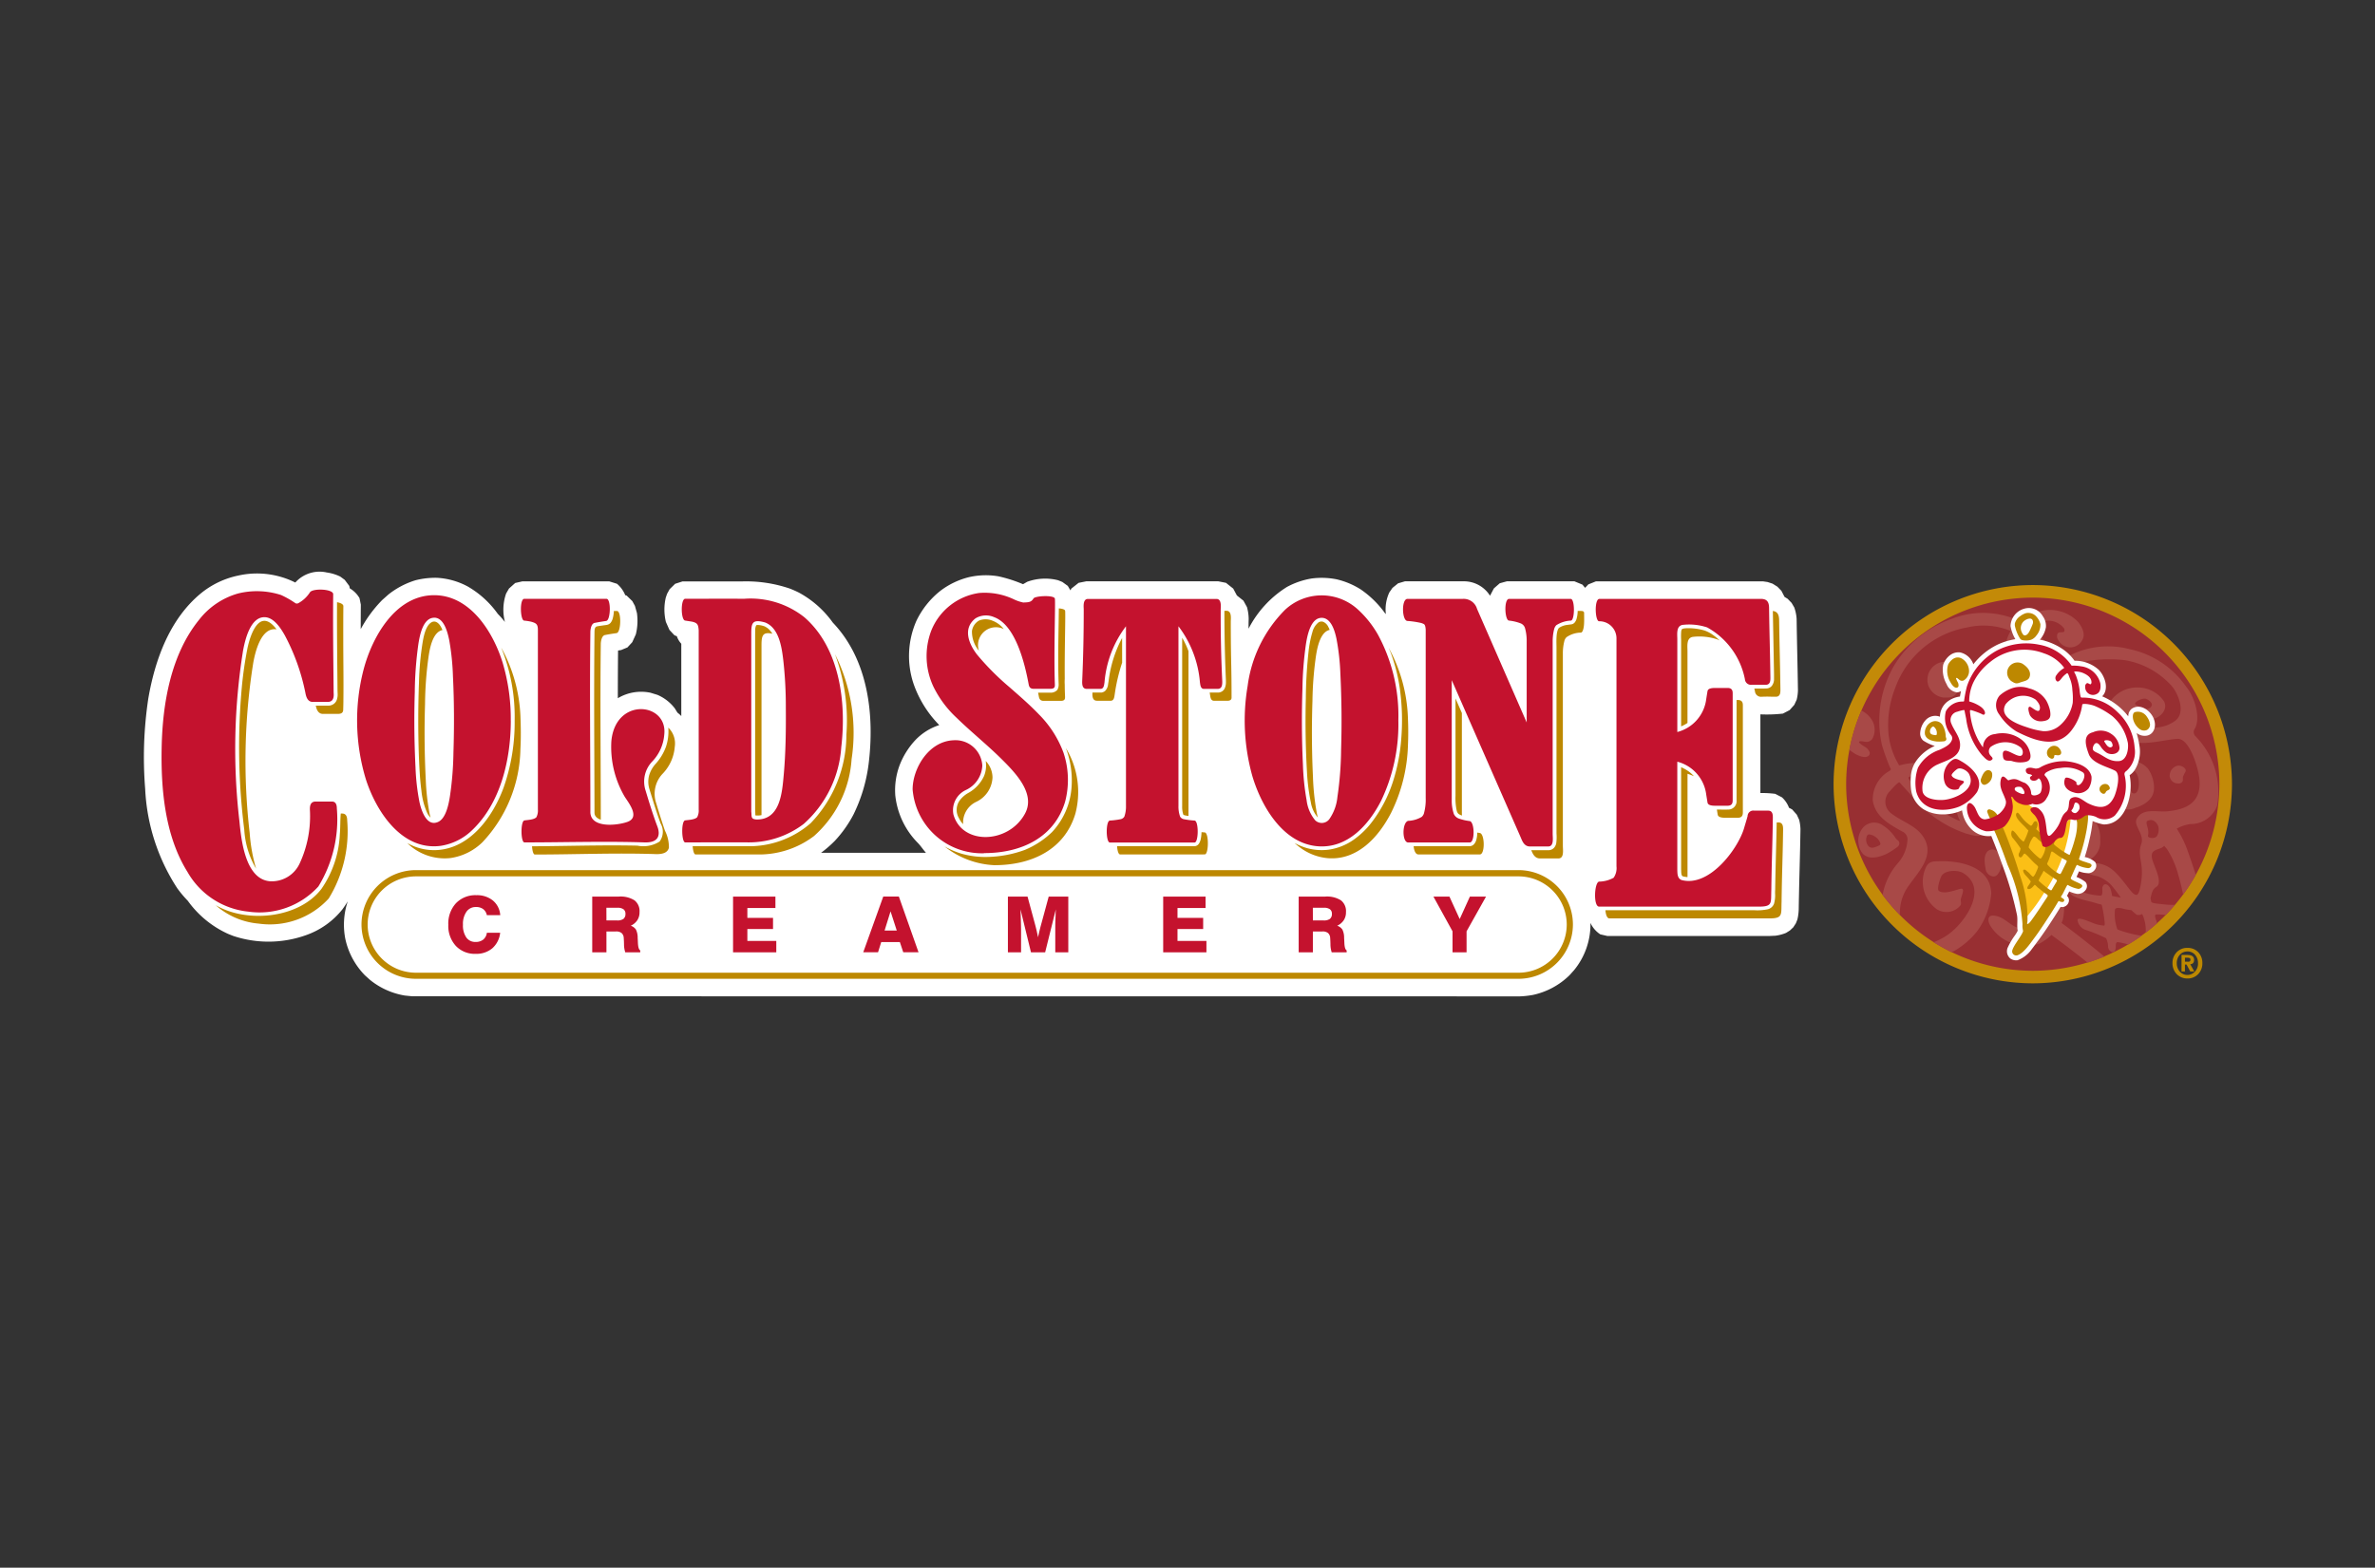 <svg xmlns="http://www.w3.org/2000/svg" width="156" height="103"><rect width="100%" height="100%" fill="#333333" stroke="none"/><defs><clipPath id="a"><path fill="none" d="M.032-.327h156v103h-156z" data-name="Rectangle 5087"/></clipPath><clipPath id="b"><path d="M38.875-156.833h137.213v-27.929H38.875Z" data-name="Path 19148"/></clipPath></defs><g clip-path="url(#a)" data-name="Cold Stone" transform="translate(-.032 .327)"><g clip-path="url(#b)" transform="translate(-29.45 221.97)"><path fill="#c38a08" fill-rule="evenodd" d="M163.003-183.857a13.108 13.108 0 0 1 13.084 13.084 13.108 13.108 0 0 1-13.084 13.084 13.108 13.108 0 0 1-13.084-13.084 13.108 13.108 0 0 1 13.084-13.084" data-name="Path 19134"/><path fill="#982f32" fill-rule="evenodd" d="M163.003-183.031a12.282 12.282 0 0 1 12.258 12.26 12.282 12.282 0 0 1-12.258 12.258 12.282 12.282 0 0 1-12.258-12.258 12.282 12.282 0 0 1 12.258-12.26" data-name="Path 19135"/><path fill="#a84947" fill-rule="evenodd" d="M164.902-166.126a1.623 1.623 0 0 1-1.059.076c-.286-.262.151-.538.416-.63.177-.063.957.328.642.554m5.67-1.27c.114-.452-.248-.88-.015-.979.337-.144.575.1.692.367a.879.879 0 0 1-.091.65c-.177.208-.626.117-.587-.037m-.268-8.355a3.613 3.613 0 0 1-.523-.239c-.167-.068.062-.227.123-.265a.958.958 0 0 1 .478-.141c.125 0 .516.257.437.455-.1.235-.3.239-.515.191m-4.509 4.289c.019-.139-.114-.213-.072-.293.059-.11.243-.123.392-.241.238-.185.217-.512-.327-.713a.742.742 0 0 0-1.013.549.714.714 0 0 0 .46.924c.169.022.516.07.56-.226m-7.714-5.376c.328-.422.785-.676.566-1.257-.213-.565-.93-.721-1.453-.727a1.188 1.188 0 0 0-1.031 1.607 1.224 1.224 0 0 0 .962.745c.509.015.673 0 .956-.368m14.44 6.013a.541.541 0 0 1-.526-.494.819.819 0 0 1 .056-.279.669.669 0 0 1 .323-.343.486.486 0 0 1 .425-.009c.129.059.3.179.241.345a3.475 3.475 0 0 0-.17.339c-.023.117.029.239-.048.339a.3.3 0 0 1-.3.1m-12.605 5.672c-.067-.394-.172-.922.133-1.221a.455.455 0 0 1 .658.068 1.176 1.176 0 0 1-.021 1.471c-.252.3-.717 0-.771-.317m-6.966-1.616c-.359.182-.676.308-.849-.125a.652.652 0 0 1 .021-.5.162.162 0 0 1 .116-.081.9.9 0 0 1 .755.579.107.107 0 0 1-.043.122m.408.6c-.479.205-1.1.381-1.518-.031a1.3 1.3 0 0 1-.287-.717 1.29 1.29 0 0 1 .375-1.076 1 1 0 0 1 .312-.188.966.966 0 0 1 .786.037 2.742 2.742 0 0 1 .977.93c.069.1.21.152.233.274.031.17-.07.267-.21.358a4.566 4.566 0 0 1-.669.413m-2.4-6.861a12.165 12.165 0 0 1 .79-2.578 1.592 1.592 0 0 1 .628.529 1.23 1.23 0 0 1 .084 1.34.461.461 0 0 1-.342.188c-.119.022-.434-.1-.516-.007-.028.031.025.084.062.117a2.578 2.578 0 0 0 .287.2.752.752 0 0 1 .336.356.231.231 0 0 1-.111.28c-.22.147-.68-.056-.872-.179a4.82 4.82 0 0 1-.345-.242m6.717 13.3a12.25 12.25 0 0 1-1.183-.658 4.424 4.424 0 0 0 1-.541c1.062-.777 2.613-2.965.952-4-.359-.224-1.205-.213-1.438.192-.069.119-.336.864-.164.978.367.246 1.087-.07 1.421-.142.367-.078-.006.572.009.749.009.12.051.236-.012.336a1.19 1.19 0 0 1-1.584.241 2.241 2.241 0 0 1-.657-2.8c.21-.368.531-.327.927-.337 1.117-.026 2.723.255 3.2 1.437a2.186 2.186 0 0 1 .132.657 4.894 4.894 0 0 1-.881 2.443 5.161 5.161 0 0 1-1.717 1.446m10.031.283q-.539.225-1.1.4a65.738 65.738 0 0 0-2.109-1.623c-.032-.025-.142-.1-.27-.2a3.611 3.611 0 0 1-.765.559 2.782 2.782 0 0 1-3.188-1.067c-.255-.353-.317-.851.249-.751a1.487 1.487 0 0 1 .629.265c.477.317.921.76 1.491.471a1.71 1.71 0 0 0 .447-.4 7.689 7.689 0 0 1-.653-.493.236.236 0 0 1 .147-.4 1.33 1.33 0 0 1 .774.012 1.521 1.521 0 0 1 .258.11 1.507 1.507 0 0 0 .1-.218c.163-.472.282-1.3-.166-1.7-.67-.592-1.3-.764-1.635-1.62-.386-.982.663-.368.76-.487.614-.765.943-.516 1.765-.708a1.467 1.467 0 0 1 1.189.65c.238.392.953-.309.871-.686a1.7 1.7 0 0 0-.742-1.145c-.136-.053-.251-.091-.276-.032a.4.4 0 0 0-.043.13c-.075.349-.565.6-.806.33-.05-.053-.05-.1-.015-.233.01-.043.1-.147.048-.174a.622.622 0 0 0-.33.06.423.423 0 0 1-.578-.2c-.119-.211.185-.471.444-.569.16-.059.308-.11.422-.151.2-.07.337-.331.446-.51a5.531 5.531 0 0 1 2.042-1.958c.98-.491 2.59-.972 3.452-.015a2.225 2.225 0 0 1 .4 1.311c-.015.818-.864 1.16-1.226 1.267a1.176 1.176 0 0 1-1.655-.858c-.059-.345 1.2-.4 1.352-.274.044.037.04.12.089.148.578.327.622-1.438-.034-1.515a3.62 3.62 0 0 0-2.462.884c-.232.164-1.031.827-1.148 1.3-.094.372.016.33.241.418a2.011 2.011 0 0 1 1.306 2.022 1.3 1.3 0 0 1-1.059 1.406 1.662 1.662 0 0 1-1.129.677 1.59 1.59 0 0 1-.812-.006.662.662 0 0 1-.136-.054 1.491 1.491 0 0 1-.211-.1.409.409 0 0 0-.087-.019c-.092-.012-.084.081-.038.129a4.882 4.882 0 0 1 .655.76 3.388 3.388 0 0 1 .356 2.46 1.143 1.143 0 0 1-.078.183c.8.592 1.842 1.4 2.814 2.211m6-5.354a12.241 12.241 0 0 1-.828 1.286 14.259 14.259 0 0 0-.32-1.311 5.907 5.907 0 0 0-.74-1.686c-.063-.075-.125-.144-.182-.21-.01.007-.019.016-.029.025-.235.261-.853.144-.782.723.019.4.8 1.645.289 1.954-.257.154-.3.43-.375.746l.045.22c.035.125.534.141.786.173a6.3 6.3 0 0 0 .77.043q-.29.343-.6.661a4.1 4.1 0 0 0-.611-.035c-.053.006-.073.012-.087.066-.026.119.072.3.1.421.009.035.018.067.025.1-.238.213-.485.416-.741.611v-.117a2.5 2.5 0 0 0-.226-1.091.121.121 0 0 0-.018-.022.421.421 0 0 1-.346.053 3.769 3.769 0 0 1-.35-.3c-.135-.022-.271-.04-.4-.062-.16-.04-.628-.192-.682.025a2.9 2.9 0 0 0 .16 1.3 7.389 7.389 0 0 0 1.6.414q-.427.308-.88.579a4.519 4.519 0 0 0-.682-.158c-.172-.021-.138.22-.152.383-.04.44-.452.279-.5-.067a1.345 1.345 0 0 0-.129-.572 10 10 0 0 0-1.4-.569.794.794 0 0 1-.477-.625c.015-.239.7.079.875.136a2.476 2.476 0 0 0 .862.227c.047 0 .051-.078.05-.126a7.232 7.232 0 0 0-.2-1.245c-.106-.04-.176-.043-.29-.079-.567-.185-.868-.189-1.422-.419-.252-.106-.485-.3-.458-.506s.3-.075.632.059a4.161 4.161 0 0 0 1.462.348c.176.009.1-.409.122-.546.007-.035.065-.183.166-.2s.251.056.353.268a2.077 2.077 0 0 1 .116.494c.082.023.308.066.575.116a9.926 9.926 0 0 0-.628-.827 2.37 2.37 0 0 0-.867-.569c-.289-.085-1.123-.182-.66-.66a.847.847 0 0 1 .6-.207c.9.136 1.274.611 2.116 1.7.512.663.62.38.739-.243.29-1.519-.267-1.848.048-2.733.223-.638-.569-1.214-.286-1.676.422-.691 1.295-.4 1.956-.456 1.339-.119 2.3-.6 2.142-2.153-.063-.65-.633-2.654-1.44-2.61-.981.053-2.655.628-3.54-.087-.705-.569-1.776-1.487-.865-2.378a2.136 2.136 0 0 1 1.858-.909 2.074 2.074 0 0 1 1.658.9c.318.575-.311 1.2-.977 1.21a2.444 2.444 0 0 1-1.015-.284c-.176-.065-.443-.183-.6-.025a.7.7 0 0 0 .066.782c.158.155.481.1.7.082.94-.081 1.677.147 2.541-.46.839-.591.1-2.056-.308-2.415a5.282 5.282 0 0 0-2.994-1.589 9.2 9.2 0 0 0-2.261.032c-.594.089-1.4.462-1.324.6a6.086 6.086 0 0 1 .472 2.966c-.217 2.859-2.947 3.333-5.308 3.5a6.189 6.189 0 0 1-2.707-.658 1.694 1.694 0 0 1-1.059-1.859 4.138 4.138 0 0 1 .6-1.2 2.941 2.941 0 0 1 1.892-1.238 3.17 3.17 0 0 1 2.372.188 4.13 4.13 0 0 1 .94.748c.45.522.619.934-.1 1.463a1.451 1.451 0 0 1-1.6.164c-.126-.1-.787-.654-.493-.833.154-.094 1.182.177 1.132-.239-.057-.465-.592-.688-.979-.79a2.535 2.535 0 0 0-2.664 2.217c.051 1.7 2.358 1.242 3.481.981a9.306 9.306 0 0 0 1.739-.545 2.655 2.655 0 0 0 1.292-1.475 4.412 4.412 0 0 0-.044-3.037 7.873 7.873 0 0 0-.787-1.235 4.006 4.006 0 0 0-.9-.963c-.2-.141-.534-.484-.611-.34a2.542 2.542 0 0 0-.214.707c-.035.3-.07.821-.446.607a.509.509 0 0 1-.254-.51 2.428 2.428 0 0 1 .227-.928c.04-.1.131-.226.1-.249a4.679 4.679 0 0 0-2.831-.221 6.155 6.155 0 0 0-4.739 4.006 6.651 6.651 0 0 0-.427 3.013 5 5 0 0 0 .635 1.934c.043.073.04.126.126.1a4.228 4.228 0 0 1 1.182-.152c1.1.009 1.235.708.727.658a8.38 8.38 0 0 0-1.235.23c-.131.047-.16.073-.088.182a8.294 8.294 0 0 0 2.443 2.3c.22.133.974.537.9.411a1.461 1.461 0 0 1 .406-1.946 3.581 3.581 0 0 1 2.726-1.034 2.63 2.63 0 0 1 1.732.735c.425.4.647.836.04 1.315a2.95 2.95 0 0 1-1.179.6c-.415.072-.795.6-1.172.157-1.274-1.488 2.056-.459 1.7-1.509a.773.773 0 0 0-.581-.481 2.9 2.9 0 0 0-2.938 1.721.7.7 0 0 0 .331.767c.224.161.745.094.491.509-.216.349-.834.1-1.131.034a8.013 8.013 0 0 1-3.748-2.658c-.2-.224-.576-.628-.636-.707s-.477.381-.644.575a.957.957 0 0 0 .136 1.49c.771.588 1.785.814 2.21 1.787.479 1.1-.513 2.072-1.084 2.9a3 3 0 0 0-.6 1.965 12.249 12.249 0 0 1-1.138-1.327 4.311 4.311 0 0 1 1-2.087 2.506 2.506 0 0 0 .635-1.582.567.567 0 0 0-.348-.5c-.856-.478-1.763-.962-1.933-2.035a2.136 2.136 0 0 1 1.047-1.916c.173-.1.163-.114.075-.277a14.91 14.91 0 0 1-.521-1.455 7.269 7.269 0 0 1 .8-5.216 7.251 7.251 0 0 1 3.8-3.079 5.645 5.645 0 0 1 4.42.141 4.72 4.72 0 0 1 .946-.485 2.569 2.569 0 0 1 2.893.526c.262.311.542.815.3 1.22a.886.886 0 0 1-1.569.009.421.421 0 0 1-.065-.4c.07-.191.289-.076.437-.157.05-.028.026-.179 0-.217a1.286 1.286 0 0 0-1.419-.447c-.381.056-1.053.349-.868.437a2.881 2.881 0 0 1 .515.356 6.935 6.935 0 0 1 1.053 1.082 4.173 4.173 0 0 0 .5.591c.069.065.163 0 .24-.048a5.575 5.575 0 0 1 4.267-.614 6.032 6.032 0 0 1 3.735 2.474c.547.651 1 2.091.538 2.8a.383.383 0 0 0 .07.45 5.2 5.2 0 0 1 1.427 4.555 1.842 1.842 0 0 1-1.76 1.216 2.687 2.687 0 0 0-.894.3 6.894 6.894 0 0 1 .748 1.553c.185.521.352 1.006.5 1.493" data-name="Path 19136"/><path fill="#fff" fill-rule="evenodd" d="M166.46-164.352a.421.421 0 0 1 .025.516.635.635 0 0 1-.585.268 2.144 2.144 0 0 1-.5-.16c-.05.1-.1.2-.15.295a.388.388 0 0 1 .1.44.452.452 0 0 1-.521.283c-.243.4-.5.795-.755 1.186-.235.352-.471.7-.726 1.041-.133.177-.262.359-.4.534a1.981 1.981 0 0 1-.947.743.685.685 0 0 1-.462-.107.617.617 0 0 1-.194-.694 4.49 4.49 0 0 1 .484-.831 2.363 2.363 0 0 0 .185-.309c-.067-.342.015-.7-.05-1.043a21.972 21.972 0 0 0-.95-3.248q-.343-.977-.735-1.933a1.583 1.583 0 0 1-1.384-.529 2.135 2.135 0 0 1-.537-1.154 3 3 0 0 1-1.246.264 2.476 2.476 0 0 1-1.271-.326 1.818 1.818 0 0 1-.823-1.227 4.278 4.278 0 0 1-.018-1.006 2 2 0 0 1 .358-.968 2.893 2.893 0 0 1 1.207-.968 3.014 3.014 0 0 1-.758-.355.613.613 0 0 1-.2-.49 1.365 1.365 0 0 1 .334-.826.861.861 0 0 1 .963-.252 1.282 1.282 0 0 1 .45-.956 1.7 1.7 0 0 1 .865-.367c.021-.122.044-.242.069-.361a.507.507 0 0 1-.265.084.836.836 0 0 1-.673-.527 1.926 1.926 0 0 1-.232-1.279 1.3 1.3 0 0 1 .46-.642.913.913 0 0 1 .651-.176 1.192 1.192 0 0 1 .871.78 4.5 4.5 0 0 1 1.56-1.277 4.387 4.387 0 0 1 1.2-.372 2.5 2.5 0 0 1-.318-.868 1.23 1.23 0 0 1 .89-1.132 1.053 1.053 0 0 1 1.226.485 1.082 1.082 0 0 1 .207.735 1.671 1.671 0 0 1-.394.811 4.047 4.047 0 0 1 1.575.677 3.022 3.022 0 0 1 .7.71 2.321 2.321 0 0 1 1.584.588c.411.412.707 1.279.233 1.749a4.31 4.31 0 0 1 1.713 1.314.615.615 0 0 1 .221-.494c.575-.393 1.257.13 1.459.666.23.609-.108 1.249-.817 1.082a.905.905 0 0 1-.314-.158 7.048 7.048 0 0 1 .2.937 2.318 2.318 0 0 1-.3 1.453 1.2 1.2 0 0 1-.359.378 3.545 3.545 0 0 1 .059.947c-.069 1-.578 2.308-1.773 2.292a3.091 3.091 0 0 1-.716-.223 9.476 9.476 0 0 1-.22 1.265 11.3 11.3 0 0 1-.3 1.1 1.413 1.413 0 0 1 .682.328.424.424 0 0 1 0 .481.55.55 0 0 1-.421.252 1.722 1.722 0 0 1-.635-.122l-.166.37a2.216 2.216 0 0 1 .584.327" data-name="Path 19137"/><path fill="#fbbf16" fill-rule="evenodd" d="M165.499-168.604a10.013 10.013 0 0 1-1.782 5.018 11.219 11.219 0 0 1-1.138 1.556c-.126.12-.28-1.267-.3-1.512a13.082 13.082 0 0 0-1.088-3.639c-.207-.471-.459-.683-.374-1.072a3.728 3.728 0 0 1 .342-.6 2.209 2.209 0 0 0 .273-1.2c-.025-.327.853.213.936.295a2.535 2.535 0 0 0 .931.66c.554 2.236.452 2.755 2.2.487" data-name="Path 19138"/><path fill="#bd8800" fill-rule="evenodd" d="M160.916-168.218a30.555 30.555 0 0 1 1.258 3.477 8.316 8.316 0 0 1 .481 2.971c0 .022-.048.2 0 .183.089-.018.183-.141.233-.208.378-.51.711-1.035 1.059-1.559.079-.119.026-.145-.092-.224-.154-.1-.372-.292-.5-.389-.092-.07-.2-.218-.239-.188-.205.233-.274.276-.4.268s-.053-.16 0-.221a2.569 2.569 0 0 0 .144-.232c.019-.029-.006-.088-.057-.135-.072-.1-.136-.163-.292-.336-.122-.138-.238-.421.007-.331.037.021.116.1.167.133.157.133.147.179.314.307.047.04.174-.154.229-.308a2.034 2.034 0 0 0 .128-.32c0-.032-.059-.1-.079-.122-.315-.246-.532-.559-.768-.742-.078-.062-.133.067-.189.144-.15.205-.3 0-.226-.182a.79.79 0 0 0 .106-.321 5.923 5.923 0 0 0-.523-.7.452.452 0 0 1-.05-.449c.078-.114.323.246.392.327a1.46 1.46 0 0 0 .361.368c.023.012.047-.023.062-.048a4.146 4.146 0 0 0 .273-.674c-.041-.05-.076-.073-.12-.125-.227-.261-.374-.352-.581-.629-.094-.128-.152-.292-.076-.386s.172.053.3.215a2.377 2.377 0 0 0 .62.6c.084.057.17-.173.221-.233.013-.015.087-.07.141-.048s.107.1.1.237a1.2 1.2 0 0 1-.089.28c.082.087.554.484.735.67.057.051.1-.044.119-.1.078-.245.435-.2.412.006a1.847 1.847 0 0 1-.107.375c-.019.072.223.229.337.32.06.059.677.462.7.409a8.087 8.087 0 0 0 .356-1.08 3.43 3.43 0 0 0 .132-1.056 1.156 1.156 0 0 1-.038-.411c.082-.263.377-.26.525-.284.214-.035.327.113.136 1.216a12.372 12.372 0 0 1-.472 1.808l-.025.087c-.013.045.163.107.224.133.1.041.224.066.342.116.081.023.286.062.254.2a.235.235 0 0 1-.261.147 2.035 2.035 0 0 1-.617-.176c-.065-.028-.075-.072-.144.075-.1.205-.238.537-.309.683-.029.062-.04.106-.015.13.142.144.594.273.717.4.091.1-.1.257-.236.257a2.081 2.081 0 0 1-.667-.245c-.05-.028-.05-.019-.1.063-.091.163-.236.487-.3.576-.079.113-.094.148-.025.186a.535.535 0 0 1 .155.117c.037.035-.006.161-.1.164a.5.5 0 0 1-.22-.053c-.04-.018-.06.012-.091.066-.284.491-.6.966-.914 1.446-.2.3-.406.606-.62.892-.274.362-.691 1-1.113 1.147a.267.267 0 0 1-.34-.331c.107-.364.65-.99.707-1.265a1.377 1.377 0 0 1-.04-.444 11.34 11.34 0 0 0-.981-3.9c-.243-.7-.506-1.381-.792-2.07a43.453 43.453 0 0 0-.217-.494Zm3.06 2.739a.1.1 0 0 1-.015-.111 2.838 2.838 0 0 0 .192-.507c.025-.067.029-.185.079-.236.021-.023.034-.019.062-.007.082.037.236.163.415.284a4.748 4.748 0 0 0 .457.27c.038.019.1.038.044.15-.1.2-.2.412-.342.693-.035.054-.065.1-.154.046a2.808 2.808 0 0 1-.739-.581m-.51-.416a3.883 3.883 0 0 1-.733-.724 1.671 1.671 0 0 1 .306-.688c.091-.091.277.123.345.189a3.6 3.6 0 0 1 .393.353.307.307 0 0 1 .059.142 1.433 1.433 0 0 1-.211.607c-.076.142-.107.132-.158.12m.591 2.018a6.183 6.183 0 0 1-.664-.55c-.023-.04.136-.3.163-.358.051-.072.109-.2.155-.28.022-.04.051.025.109.065.182.123.46.334.7.484.028.018.1.053.05.142-.066.113-.233.384-.315.535-.047.084-.131 0-.192-.038m-3.48-4.998a.719.719 0 0 1 .173.321c-.015.182-.394.154-.509.125a2.679 2.679 0 0 1-.235-.528.136.136 0 0 1 .191-.152.752.752 0 0 1 .38.235m9.448-5.513a1.161 1.161 0 0 1-.437-.653c-.028-.154-.047-.421.132-.472a.756.756 0 0 1 .358 0 .722.722 0 0 1 .427.327 1.052 1.052 0 0 1 .192.459.4.4 0 0 1-.208.393.47.47 0 0 1-.463-.057m-2.5 4.2a.309.309 0 0 1-.113-.4.442.442 0 0 1 .11-.122.378.378 0 0 1 .261-.075.28.28 0 0 1 .213.122c.047.068.1.177.018.242-.054.044-.145.073-.186.117s-.054.128-.123.153a.169.169 0 0 1-.179-.038m-5.06-10.357c-.114 0-.2-.218-.23-.3a.626.626 0 0 1 .147-.611c.122-.126.512-.327.61-.069a.336.336 0 0 1 0 .224 4.816 4.816 0 0 1-.223.5c-.059.113-.161.257-.305.254m-.151.315a.277.277 0 0 1-.173-.138 2.574 2.574 0 0 1-.318-.8.56.56 0 0 1 0-.172.833.833 0 0 1 .356-.474 1.155 1.155 0 0 1 .254-.15.6.6 0 0 1 .324-.054.7.7 0 0 1 .5.267 1.126 1.126 0 0 1 .24.466 1.075 1.075 0 0 1-.251.732.8.8 0 0 1-.352.292 1.1 1.1 0 0 1-.582.026m-5.68 6.245c-.232-.018-.425-.048-.383-.314a.375.375 0 0 1 .157-.239.1.1 0 0 1 .081-.006.523.523 0 0 1 .2.51c-.006.023-.031.051-.057.048m.025.415c-.3-.04-.658-.138-.741-.465a.75.75 0 0 1 .069-.44.741.741 0 0 1 .5-.421.567.567 0 0 1 .211 0 .553.553 0 0 1 .378.252 1.568 1.568 0 0 1 .207.748c.006.069.06.139.035.207-.035.092-.114.111-.21.114a2.484 2.484 0 0 1-.455.006m7.726 1.072c.051-.062.007-.138.051-.166.062-.037.157.012.265 0 .173-.02.26-.188.05-.45a.428.428 0 0 0-.664-.028.413.413 0 0 0-.045.594c.076.06.235.188.343.053m-4.78 1.378c.084-.215.188-.507.427-.566a.263.263 0 0 1 .306.229.678.678 0 0 1-.446.721c-.213.072-.356-.21-.287-.384m-1.62-5.987c-.152.007-.32-.229-.378-.347a1.424 1.424 0 0 1-.157-1.183c.2-.352.559-.61.946-.352a.964.964 0 0 1 .421.72.712.712 0 0 1-.355.688.265.265 0 0 1-.226-.009c-.066-.025-.185-.177-.254-.155-.022.006-.012.048 0 .076a1.459 1.459 0 0 0 .085.182.428.428 0 0 1 .06.276.134.134 0 0 1-.138.106m4.176-.339c.287-.111.588-.1.653-.453s-.246-.633-.5-.792a.687.687 0 0 0-.987.491.706.706 0 0 0 .255.652c.248.158.334.2.584.1" data-name="Path 19139"/><path fill="#c4122e" fill-rule="evenodd" d="M162.373-170.125c-.106.009-.516-.169-.547-.276-.063-.215.235-.221.393-.189.107.022.377.446.154.465m3.183 1.051c.191-.191.138-.509.283-.49.21.029.254.223.235.387a.512.512 0 0 1-.239.295c-.148.051-.345-.128-.279-.192m2.343-4.216a2.149 2.149 0 0 1-.188-.273c-.063-.084.1-.1.139-.1a.567.567 0 0 1 .279.072c.06.04.179.28.081.355-.116.088-.22.028-.311-.059m-4.93 3.814a.946.946 0 0 1-.758 0 .927.927 0 0 1-.4-.243.376.376 0 0 1-.051-.068.8.8 0 0 1-.073-.114l-.037-.035c-.043-.032-.066.015-.057.053a2.925 2.925 0 0 1 .1.57 1.943 1.943 0 0 1-.554 1.323 2.149 2.149 0 0 1-1.2.314 1.6 1.6 0 0 1-1.261-1.474c-.022-.249.1-.515.345-.3a.844.844 0 0 1 .233.317c.142.3.232.65.6.676a2.071 2.071 0 0 0 .944-.371c.22-.186.526-.563.422-.892-.157-.491-.416-.763-.33-1.286.1-.6.437.015.521-.018.531-.2.62.025 1.084.175a.841.841 0 0 1 .4.673c0 .265.565.129.635-.082a.982.982 0 0 0-.028-.786c-.053-.066-.1-.119-.126-.1-.059.043-.045.037-.06.053-.141.15-.457.128-.5-.076-.007-.041.006-.063.063-.12.018-.016.094-.043.076-.07a.343.343 0 0 0-.182-.069.245.245 0 0 1-.229-.268c0-.139.232-.177.39-.15l.252.051a.643.643 0 0 0 .372-.12 3.205 3.205 0 0 1 1.588-.365c.631.047 1.57.287 1.714 1.016a1.292 1.292 0 0 1-.191.768.878.878 0 0 1-.982.264c-.419-.107-.749-.443-.565-.916.072-.188.71.154.749.266.012.031-.016.07 0 .1.188.333.733-.528.431-.76a2.085 2.085 0 0 0-1.481-.292 2.019 2.019 0 0 0-.953.3c-.155.157-.089.169 0 .279a1.159 1.159 0 0 1 .047 1.389.749.749 0 0 1-.941.381m.041.233a.489.489 0 0 1 .359.076c.408.336.45.68.543 1.469.057.481.2.372.438.1.594-.667.415-.994.834-1.34.3-.249.078-.77.355-.913.414-.217.76.186 1.1.353.7.339 1.312.386 1.7-.431.161-.34.474-1.5.062-1.719-.5-.264-1.5-.475-1.727-1.092-.18-.49-.438-1.262.276-1.433a1.225 1.225 0 0 1 1.189.1 1.193 1.193 0 0 1 .554.937c-.012.377-.509.5-.842.308a1.384 1.384 0 0 1-.418-.441c-.067-.084-.164-.221-.29-.189s-.23.287-.2.406.208.192.32.246c.49.239.787.57 1.394.526.591-.044.658-.99.564-1.287a3.06 3.06 0 0 0-1.012-1.675 5.345 5.345 0 0 0-1.129-.654c-.321-.132-.83-.186-.834-.094a3.522 3.522 0 0 1-.645 1.61c-.956 1.351-2.447.776-3.667.16a3.578 3.578 0 0 1-1.144-1.128.979.979 0 0 1 .026-1.235 2.343 2.343 0 0 1 .65-.415 1.691 1.691 0 0 1 1.3-.053 1.829 1.829 0 0 1 1.119.8 2.417 2.417 0 0 1 .245.65c.067.392.028.645-.482.7a.839.839 0 0 1-.842-.393c-.032-.088-.2-.557 0-.559.1 0 .532.438.631.217.11-.248-.088-.516-.251-.682a1.462 1.462 0 0 0-1.975.308c-.478.858.8 1.314 1.433 1.518a5.306 5.306 0 0 0 1.023.245 1.525 1.525 0 0 0 1.076-.348 2.545 2.545 0 0 0 .878-1.515 4.607 4.607 0 0 0-.025-.846 2.254 2.254 0 0 0-.158-.742c-.059-.13-.12-.4-.2-.35a1.487 1.487 0 0 0-.317.287c-.106.138-.277.386-.4.167a.291.291 0 0 1 .026-.327 1.368 1.368 0 0 1 .387-.392c.05-.04.132-.075.123-.1a2.7 2.7 0 0 0-1.337-.949 3.548 3.548 0 0 0-3.532.579 3.817 3.817 0 0 0-1.106 1.361 2.917 2.917 0 0 0-.26 1.147c0 .049-.016.073.032.088a2.428 2.428 0 0 1 .631.276c.541.33.4.717.164.541a4.932 4.932 0 0 0-.679-.252c-.079-.015-.1-.01-.1.065a4.776 4.776 0 0 0 .536 1.877c.069.13.323.553.326.471a.843.843 0 0 1 .777-.843 2.071 2.071 0 0 1 1.657.3 1.521 1.521 0 0 1 .639.877c.091.326.072.606-.37.663a1.712 1.712 0 0 1-.761-.054c-.227-.087-.572.06-.628-.27-.189-1.114 1.154.383 1.289-.243a.44.44 0 0 0-.145-.409 1.668 1.668 0 0 0-1.965-.019.409.409 0 0 0-.063.478c.063.147.342.268.092.4-.21.11-.443-.2-.569-.317a4.613 4.613 0 0 1-1.067-2.427c-.034-.17-.1-.482-.106-.54s-.349.048-.49.094a.553.553 0 0 0-.374.779c.208.521.642.931.565 1.54-.088.685-.868.874-1.4 1.113a1.685 1.685 0 0 0-1.063 1.713c.013.6.953.686 1.406.644.755-.069 2.172-.694 1.655-1.7-.111-.217-.534-.462-.77-.331-.069.038-.422.328-.371.435.109.23.559.287.746.351.2.07-.173.282-.218.374-.031.062-.044.132-.1.163a.687.687 0 0 1-.856-.35 1.292 1.292 0 0 1 .506-1.582c.214-.12.359-.006.559.107.562.32 1.271.934 1.157 1.658a1.306 1.306 0 0 1-.131.364 2.811 2.811 0 0 1-1.16.949c-1.072.424-2.51.279-2.834-1a3.061 3.061 0 0 1 .114-1.547 2.526 2.526 0 0 1 1.428-1.183c.295-.142.658-.3.783-.6a.328.328 0 0 0-.023-.352 1.769 1.769 0 0 1-.353-1.579 1.232 1.232 0 0 1 1.087-.638c.116 0 .114-.009.119-.116a8.379 8.379 0 0 1 .175-.874 4.187 4.187 0 0 1 1.94-2.346 4.179 4.179 0 0 1 2.8-.4 3.256 3.256 0 0 1 2.141 1.38 2.667 2.667 0 0 1 .611.04 1.485 1.485 0 0 1 1.271 1.113c.038.232.026.565-.214.692a.511.511 0 0 1-.779-.46.244.244 0 0 1 .085-.216c.092-.073.166.047.262.051.034 0 .066-.079.067-.106.007-.339-.287-.523-.57-.642-.205-.085-.625-.139-.56-.041a1.63 1.63 0 0 1 .15.33 4.005 4.005 0 0 1 .2.848 2.476 2.476 0 0 0 .07.44c.016.053.082.047.135.047a3.222 3.222 0 0 1 2.293.961 3.476 3.476 0 0 1 1.116 2.333 1.66 1.66 0 0 1-.562 1.544.221.221 0 0 0-.1.243 3 3 0 0 1-.645 2.676 1.062 1.062 0 0 1-1.232.081 1.352 1.352 0 0 0-.663-.1c-.189.078-.264.245-.632.3-.194.06-.465-.182-.6.126-.11.205-.091 1.053-.437 1.054-.328 0-.416.444-.878.584a.293.293 0 0 1-.3-.06 6.622 6.622 0 0 1-.246-1.462 1.371 1.371 0 0 0-.26-.538c-.117-.128-.5-.424-.131-.522" data-name="Path 19140"/><path fill="#fff" fill-rule="evenodd" d="m129.242-156.833-72.691-.006-.477-.048a4.907 4.907 0 0 1-2.285-1.026l-.334-.3a4.9 4.9 0 0 1-1.289-2.387 4.822 4.822 0 0 1 .158-2.474 9.584 9.584 0 0 1-.34.509 5.284 5.284 0 0 1-2.455 1.729 7.325 7.325 0 0 1-4.732.031l-.323-.129a6.624 6.624 0 0 1-2.657-2.179 7.46 7.46 0 0 1-.694-.826 13.054 13.054 0 0 1-2.106-6.537 25.875 25.875 0 0 1 .208-5.938c.438-2.532 1.394-5.186 3.427-6.877a5.708 5.708 0 0 1 2.488-1.192 5.622 5.622 0 0 1 3.739.46 2.136 2.136 0 0 1 2.066-.661 2.974 2.974 0 0 1 .887.27l.293.215.3.4.032.158a1.789 1.789 0 0 1 .639.642l.087.428q-.007.805-.007 1.61a8.458 8.458 0 0 1 1.409-1.912l.416-.369a5.411 5.411 0 0 1 1.776-.931 5.3 5.3 0 0 1 1.392-.161 4.787 4.787 0 0 1 2.056.582 6.284 6.284 0 0 1 1.953 1.786 6.728 6.728 0 0 1 .471.534 3.206 3.206 0 0 1 .078-1.871l.186-.323.409-.367.474-.108h5.7l.512.16a1.941 1.941 0 0 1 .543.749l.091.026.375.365.17.312.131.466a3.691 3.691 0 0 1-.072 1.406l-.235.515-.317.343-.415.172-.2.031q-.015 1.568-.015 3.134a2.976 2.976 0 0 1 2.151-.359l.449.138a2.837 2.837 0 0 1 1.142.887l.172.279a2.327 2.327 0 0 1 .254.227v-4.752a1.339 1.339 0 0 1-.292-.494l-.157-.06-.33-.355-.232-.522a3.454 3.454 0 0 1-.006-1.606l.085-.246.167-.3.361-.355.487-.157h3.941a8.9 8.9 0 0 1 3.113.474c.2.079.4.167.589.262a6.594 6.594 0 0 1 2.227 1.971c2.336 2.444 2.752 6.1 2.348 9.316a10.527 10.527 0 0 1-.994 3.3 7.89 7.89 0 0 1-1.226 1.727 7.622 7.622 0 0 1-.9.781h6.89c-.188-.21-.339-.45-.535-.65a5.23 5.23 0 0 1-1.48-3.123 4.68 4.68 0 0 1 .292-2 5.126 5.126 0 0 1 1.012-1.616 3.767 3.767 0 0 1 1.579-1l-.022-.031a7.243 7.243 0 0 1-1.663-2.691 5.741 5.741 0 0 1 .183-4.115 5.592 5.592 0 0 1 1.6-2 5.157 5.157 0 0 1 1.84-.88 4.948 4.948 0 0 1 1.953-.059 9.027 9.027 0 0 1 1.617.518l.277-.16a3.444 3.444 0 0 1 2.028-.1l.274.111.361.26.172.293.063-.116.475-.377.5-.1h8.682l.5.1.474.377.242.453.428.34.233.422a3.007 3.007 0 0 1 .113.789c-.009.21-.009.421-.009.632a7.015 7.015 0 0 1 2.518-2.741 5.166 5.166 0 0 1 1.6-.554 5.005 5.005 0 0 1 1.673.051 5.138 5.138 0 0 1 1.575.661 6.487 6.487 0 0 1 1.6 1.567l.054.056a2.652 2.652 0 0 1 .226-1.422l.208-.3.37-.3.45-.132h3.82a2.025 2.025 0 0 1 1.767.946l.254-.481.386-.337.466-.128h4.437l.526.217.176.211.213-.226.5-.2h10.97l.3.044.328.107.32.2.262.271.208.4.2.122.262.271.176.3a2.705 2.705 0 0 1 .155.758c.022 1.563.065 3.126.087 4.688a2.771 2.771 0 0 1-.085.619l-.155.334-.306.345-.441.23a9.4 9.4 0 0 1-1.48.05v5.17a6.8 6.8 0 0 1 .975.053l.441.229a1.76 1.76 0 0 1 .463.686l.205.107.306.345.155.334a2.776 2.776 0 0 1 .087.619c-.025 1.746-.088 3.491-.114 5.236a3.255 3.255 0 0 1-.088.7l-.1.251-.169.26-.222.21-.258.161a2.777 2.777 0 0 1-.692.183l-.4.018h-10.64l-.466-.108a1.79 1.79 0 0 1-.645-.752 4.747 4.747 0 0 1-1.078 3.107l-.3.334a4.907 4.907 0 0 1-2.387 1.289 6.067 6.067 0 0 1-.936.1" data-name="Path 19141"/><path fill="#c4122e" fill-rule="evenodd" d="M78.835-168.927c.018.306-.022.44.315.472 1.581.048 1.707-1.765 1.812-2.944.131-1.466.148-2.946.136-4.418a26.918 26.918 0 0 0-.17-3.131c-.1-.826-.277-2.1-1.194-2.452-.811-.226-.906.01-.906.707v11.765m-4.34 1.978c-.24 0-.276-1.416 0-1.446.217-.032.623-.041.787-.207a.938.938 0 0 0 .1-.51v-11.777c-.028-.365-.075-.481-.444-.563l-.443-.07c-.289-.021-.309-1.424 0-1.433 1.293 0 2.585-.006 3.878 0a5.688 5.688 0 0 1 3.95 1.214c2.343 2.037 2.768 5.626 2.424 8.532a7.406 7.406 0 0 1-2.471 5.051 5.969 5.969 0 0 1-3.78 1.207Zm-16.487-14.761c-.738.006-.946 1.16-1.035 1.705a23.97 23.97 0 0 0-.239 3.177 60.828 60.828 0 0 0 .048 4.962 14.576 14.576 0 0 0 .254 2.243c.107.509.453 1.68 1.23 1.33.515-.23.691-1.163.771-1.648a21.547 21.547 0 0 0 .236-2.9c.053-1.669.05-3.346-.032-5.013a16.464 16.464 0 0 0-.243-2.371c-.1-.488-.333-1.493-.99-1.487m5.032 6.761c0 2.518-.644 5.39-2.534 7.194a3.781 3.781 0 0 1-2.092 1.038c-2.541.32-4.213-2.263-4.89-4.365a13.3 13.3 0 0 1-.158-7.2c.559-2.151 2.091-4.906 4.639-4.906 2.377 0 3.881 2.431 4.5 4.437a12.836 12.836 0 0 1 .532 3.805m8.8 8c.875.028 1.06-.443.826-1.06-.361-.947-.714-2.172-.773-2.358a1.9 1.9 0 0 1 .443-1.9 2.863 2.863 0 0 0 .787-1.763c.245-2.126-3.217-2.487-3.475.44a6.466 6.466 0 0 0 .88 3.644c.3.462 1.012 1.359.164 1.654-.67.233-2.351.418-2.422-.6 0-3.959-.05-7.918 0-11.877 0-.182.06-.559.277-.6.276-.056.482-.087.76-.129.3-.034.331-1.456.022-1.455h-5.393c-.328-.021-.279 1.456 0 1.434a3.44 3.44 0 0 1 .446.07c.353.1.441.174.441.562v11.777a.96.96 0 0 1-.1.51c-.164.166-.57.174-.789.208-.255.054-.242 1.425 0 1.444 2.629 0 5.283-.085 7.909 0m-20.543-2.684c.292 0 .317.3.317.447a8.458 8.458 0 0 1-1.213 5.132 5.234 5.234 0 0 1-4.6 1.653 5.2 5.2 0 0 1-3.993-2.6c-1.493-2.384-1.758-5.471-1.7-8.213.059-2.855.6-6.066 2.45-8.352a4.955 4.955 0 0 1 2.57-1.739 5.147 5.147 0 0 1 2.82.1 6.054 6.054 0 0 1 .952.543.219.219 0 0 0 .175 0 2.111 2.111 0 0 0 .773-.719c.182-.28 1.54-.224 1.526.126-.021 2.295.01 4.166.029 6.43 0 .13.086.638-.374.644h-1.033c-.394-.029-.428-.535-.474-.721a13.776 13.776 0 0 0-1.32-3.642c-.254-.452-.692-1.147-1.273-1.2-1-.085-1.353 1.534-1.478 2.21a40.878 40.878 0 0 0-.238 11.173c.114 1.122.345 3.812 1.993 3.963a2.015 2.015 0 0 0 1.971-1.178 7.383 7.383 0 0 0 .666-3.543c0-.173.006-.52.387-.515Z" data-name="Path 19142"/><path fill="#bd8800" fill-rule="evenodd" d="M75.166-166.159c-.1 0-.166-.248-.186-.54h3.519a6.16 6.16 0 0 0 4.229-1.51 8.392 8.392 0 0 0 2.349-5.818 12.453 12.453 0 0 0-.751-5.288 11.5 11.5 0 0 1 1.092 6.9 7.4 7.4 0 0 1-2.471 5.05 5.969 5.969 0 0 1-3.78 1.207Zm5.051-14.5c-.636-.138-.716.116-.716.752v11.166a1.186 1.186 0 0 1-.4.018.519.519 0 0 1-.006-.067c0-.109-.01-.217-.012-.324v-11.223c0-.2 0-.39.006-.585a.674.674 0 0 1 .057-.28c.037-.044.132-.031.182-.028a1.5 1.5 0 0 1 .384.091 1.247 1.247 0 0 1 .236.153 1.464 1.464 0 0 1 .268.328M56.24-166.902a3.57 3.57 0 0 0 1.947.457c2.188-.125 3.67-2.2 4.367-4.085a12.884 12.884 0 0 0 .733-4.421 12.125 12.125 0 0 0-.883-4.8 10.238 10.238 0 0 1 1.261 4.477c.029.729.041 1.458 0 2.185a9.162 9.162 0 0 1-2.494 6.129 3.771 3.771 0 0 1-2.092 1.038 3.5 3.5 0 0 1-2.839-.977m2.3-14c-.632.132-.821 1.179-.9 1.689a23.769 23.769 0 0 0-.24 3.179 60.828 60.828 0 0 0 .048 4.962 14.783 14.783 0 0 0 .254 2.244c.016.072.035.157.06.248a1.143 1.143 0 0 1-.213-.293 4.715 4.715 0 0 1-.387-1.478c-.1-.76-.136-1.531-.167-2.3a66.411 66.411 0 0 1 .006-4.765 19.3 19.3 0 0 1 .257-2.773c.07-.381.205-1.01.56-1.22.242-.141.455.025.585.226a1.668 1.668 0 0 1 .141.28m10.4 12.457c0-3.845-.047-7.688 0-11.531 0-.183.059-.56.277-.6.274-.054.481-.084.76-.126.3-.035.33-1.458.022-1.455h-.2a2.127 2.127 0 0 1-.073.49.77.77 0 0 1-.152.3c-.131.139-.287.13-.468.158-.139.022-.279.037-.416.066-.163.037-.158.242-.163.381-.043 3.953-.007 7.9 0 11.857 0 .254.2.391.416.463m3.572 2.26c.551.022.828-.123.9-.422a2.41 2.41 0 0 0-.26-1.117c-.289-.83-.538-1.694-.588-1.849a1.905 1.905 0 0 1 .443-1.9 2.865 2.865 0 0 0 .789-1.761 1.438 1.438 0 0 0-.424-1.26 3.184 3.184 0 0 1-.158 1.268 3.421 3.421 0 0 1-.685 1.123 1.944 1.944 0 0 0-.421.761 1.649 1.649 0 0 0 .034.919c.233.751.456 1.5.729 2.235a1.085 1.085 0 0 1-.072 1.179 1.986 1.986 0 0 1-1.456.268 84.195 84.195 0 0 0-2.462-.013c-1.487.012-2.972.047-4.459.056.018.287.079.534.182.541 2.629 0 5.282-.116 7.909-.029m-20.906-16.551c.242.047.427.136.421.265-.007.763-.007 1.481-.006 2.182 0 1.326.025 2.65.009 3.974 0 .233-.007.456-.013.651s-.129.265-.334.268h-1.03c-.3-.024-.39-.318-.437-.541h.811a.607.607 0 0 0 .411-.147.584.584 0 0 0 .16-.238 1.109 1.109 0 0 0 .053-.415c-.009-.173-.009-.346-.01-.521-.018-1.826-.038-3.653-.029-5.48m-3.974 1.786c-1.019-.15-1.4 1.487-1.529 2.2a40.89 40.89 0 0 0-.235 11.175 10.957 10.957 0 0 0 .422 2.352 5.711 5.711 0 0 1-.776-2.551 43.558 43.558 0 0 1-.163-9.364 25.184 25.184 0 0 1 .371-2.565c.2-.962.812-2.7 1.909-1.249m-4.01 18.118c2.044 1.208 5.475.893 6.968-1.073a6.839 6.839 0 0 0 1.2-3.582c.04-.453.022-.906.062-1.358a.7.7 0 0 1 .18.009c.221.048.242.3.242.438a8.462 8.462 0 0 1-1.213 5.134 5.237 5.237 0 0 1-4.6 1.651 4.88 4.88 0 0 1-2.833-1.218m102.536-5.428h.126c.318 0 .3.334.3.5-.028 1.974-.076 2.758-.1 4.733-.032.824.1 1.072-.806 1.072h-10.5c-.157 0-.24-.24-.264-.54h9.763a3.252 3.252 0 0 0 .909-.063.592.592 0 0 0 .4-.355 2 2 0 0 0 .072-.686c0-.072 0-.144.006-.216.022-1.482.073-2.965.1-4.447m-5.858-3.198v6.786h-.038l-.147-.019-.129-.029c-.085-.04-.089-.189-.1-.268 0-.062 0-.126-.006-.189v-6.71a2.418 2.418 0 0 1 .639.39l.114.107c.028.029.056.06.082.092a3.59 3.59 0 0 0-.418-.16m3.224-4.846h.114c.32.019.3.273.3.409v6.919c0 .136.018.392-.3.409h-.9c-.416-.007-.444-.151-.457-.227-.016-.1-.032-.208-.05-.312.251 0 .5.007.752 0a.549.549 0 0 0 .543-.6v-6.6m-1.116-3.912a3.416 3.416 0 0 0-.15-.068 3.708 3.708 0 0 0-1.626-.163c-.421.087-.33.616-.333.962v4.692a2.38 2.38 0 0 1-.418.224v-5.71a4.1 4.1 0 0 1 .007-.537c.013-.07.023-.133.092-.167a1.186 1.186 0 0 1 .28-.034 3.683 3.683 0 0 1 1.164.151 2.207 2.207 0 0 1 .487.246l.2.144c.1.081.192.161.286.249l.009.009m3.5-1.934c.309.042.4.245.412.566.029 1.975.057 2.6.085 4.57 0 .166.022.5-.3.5-.531 0-.39-.018-.922 0a.4.4 0 0 1-.452-.37c-.013-.056-.026-.113-.041-.17h.653c.062 0 .123 0 .185-.006a.482.482 0 0 0 .308-.161.722.722 0 0 0 .15-.475v-.3Zm-12.816-.004c.091 0 .176 0 .274.007s.145.06.145.129c0 .293.012.521-.009.784s-.091.494-.2.507a1.7 1.7 0 0 0-.946.3.526.526 0 0 0-.141.246 3.219 3.219 0 0 0-.1.827v12.622c0 .282.1.848-.3.842h-1.2c-.356 0-.488-.33-.575-.54h1.113a.507.507 0 0 0 .4-.179.646.646 0 0 0 .125-.264 2.957 2.957 0 0 0 .019-.654v-12.227c0-.3-.05-1.054.163-1.283a1.228 1.228 0 0 1 .573-.2c.1-.016.2-.025.293-.044a.367.367 0 0 0 .2-.157.684.684 0 0 0 .084-.175 2.022 2.022 0 0 0 .079-.547m-7.607 6.711v6.487c0 .082 0 .167.009.251a.663.663 0 0 1-.242-.117.47.47 0 0 1-.11-.223 3.891 3.891 0 0 1-.075-.95v-6.4l.416.952m1.018 7.861.172.028c.32.081.337 1.393 0 1.406h-4.056c-.176-.009-.276-.255-.3-.54h3.7a.412.412 0 0 0 .283-.151.71.71 0 0 0 .125-.238 1.742 1.742 0 0 0 .07-.506m-4.552-5.728a10.663 10.663 0 0 1-1.1 4.417c-.823 1.607-2.23 3.164-4.192 2.99a3.559 3.559 0 0 1-1.805-.705 4.798 4.798 0 0 1-.353-.289 4.216 4.216 0 0 0 .8.331 3.608 3.608 0 0 0 1.427.109 3.761 3.761 0 0 0 1.655-.655 5.434 5.434 0 0 0 1.16-1.109 8.851 8.851 0 0 0 1.452-2.8 12.08 12.08 0 0 0 .516-2.718 15.008 15.008 0 0 0-.086-3.245 11.187 11.187 0 0 0-.588-2.37c-.045-.123-.1-.243-.148-.364a10.307 10.307 0 0 1 1.262 4.648 20.21 20.21 0 0 1 0 1.758m-5.139-7.587c-.628.128-.823 1.2-.9 1.692a22.734 22.734 0 0 0-.233 2.962 62.035 62.035 0 0 0 .032 4.993 16.115 16.115 0 0 0 .243 2.329c.022.113.045.229.076.345l-.012-.01a2.023 2.023 0 0 1-.443-.966 13.013 13.013 0 0 1-.255-1.994 58.298 58.298 0 0 1-.076-4.858 30.453 30.453 0 0 1 .182-3.1 7.045 7.045 0 0 1 .251-1.255 1.165 1.165 0 0 1 .413-.641.406.406 0 0 1 .185-.047.469.469 0 0 1 .1.015.655.655 0 0 1 .337.321 1.951 1.951 0 0 1 .1.217m-6.915-1.257h.141c.353 0 .277.538.276.691 0 .868.006 1.689.023 2.51.019.839.029 1.576.028 2.509 0 .145-.117.2-.254.2h-.9c-.226 0-.236-.26-.264-.424l-.019-.116h.596a.518.518 0 0 0 .235-.088.489.489 0 0 0 .152-.176.959.959 0 0 0 .084-.425v-.107q-.1-2.259-.1-4.518Zm-2.361 2.661v10.817a2.317 2.317 0 0 1-.242-.041.307.307 0 0 1-.094-.038 1.592 1.592 0 0 1-.079-.559v-11.068a5.322 5.322 0 0 1 .418.889m-1.714 13.345h-2.779c-.113 0-.18-.246-.2-.54h5.1c.233-.029.315-.2.383-.408a2.535 2.535 0 0 0 .063-.515l.21.018c.284.016.267 1.456 0 1.444Zm-2.647-12.6a11.922 11.922 0 0 0-.487 2.079c-.028.164-.038.424-.264.424h-.9c-.293 0-.311-.276-.3-.538h.606a.571.571 0 0 0 .214-.094.72.72 0 0 0 .207-.438c.01-.075.022-.148.035-.223a8.126 8.126 0 0 1 .887-2.834Zm-8.393 13.307a5.654 5.654 0 0 1-3.276-1.236 5.24 5.24 0 0 0 1.129.484 5.686 5.686 0 0 0 1.714.21 7.546 7.546 0 0 0 2.443-.465 5.759 5.759 0 0 0 1.78-1.169 4.811 4.811 0 0 0 1.283-2.982 5.873 5.873 0 0 0-.084-1.478 5.635 5.635 0 0 0-.292-1.056 5.42 5.42 0 0 1 .515 1.1 5.576 5.576 0 0 1 .109 3.208c-.7 2.343-2.846 3.386-5.321 3.384m-.566-6.843a1.582 1.582 0 0 1 .444 1.081 1.856 1.856 0 0 1-1.069 1.6 1.514 1.514 0 0 0-.861 1.468 1.607 1.607 0 0 1-.276-.4 1.058 1.058 0 0 1 .082-1.2 1.788 1.788 0 0 1 .513-.441 2.429 2.429 0 0 0 1.056-1.125 1.843 1.843 0 0 0 .11-.978m4.805-10.034c.216.018.386.064.408.152.038.158-.04 2.521-.023 4.481a2.764 2.764 0 0 0 0 .381c0 .273.01.532.019.773.007.177-.021.282-.267.289h-1.155c-.246-.009-.277-.185-.3-.293l-.047-.246h.78a.593.593 0 0 0 .482-.179.678.678 0 0 0 .088-.368c-.048-1.368-.023-2.739 0-4.109l.012-.884m-3.617 1.361a1.175 1.175 0 0 0-1.632 1.424 1.958 1.958 0 0 1-.457-1.3.94.94 0 0 1 .466-.682 1.15 1.15 0 0 1 .861 0 1.737 1.737 0 0 1 .762.557" data-name="Path 19143"/><path fill="#c4122e" fill-rule="evenodd" d="M62.335-161.011a1.583 1.583 0 0 1-.519 1.022 1.619 1.619 0 0 1-1.094.362 1.7 1.7 0 0 1-1.3-.523 1.935 1.935 0 0 1-.493-1.38 1.977 1.977 0 0 1 .5-1.419 1.76 1.76 0 0 1 1.342-.531 1.651 1.651 0 0 1 1.088.351 1.368 1.368 0 0 1 .481.959h-.88a.663.663 0 0 0-.246-.4.767.767 0 0 0-.472-.133.73.73 0 0 0-.622.311 1.4 1.4 0 0 0-.229.85 1.4 1.4 0 0 0 .216.834.712.712 0 0 0 .61.3.781.781 0 0 0 .506-.155.693.693 0 0 0 .238-.447Zm6.047 1.283v-3.661h1.753a1.709 1.709 0 0 1 1.026.248.9.9 0 0 1 .328.771.938.938 0 0 1-.141.527 1.039 1.039 0 0 1-.435.369.674.674 0 0 1 .34.251 1.209 1.209 0 0 1 .114.556c.006.075.01.174.015.3.012.295.063.466.152.513v.126h-.982a1.689 1.689 0 0 1-.082-.532 7.444 7.444 0 0 0-.019-.425.444.444 0 0 0-.145-.312.559.559 0 0 0-.365-.1h-.626v1.37Zm.933-2.094h.7a.676.676 0 0 0 .416-.1.4.4 0 0 0 .133-.333.352.352 0 0 0-.129-.3.651.651 0 0 0-.4-.1h-.723Zm8.317 2.094v-3.661h2.783v.751h-1.843v.647h1.686v.733h-1.686v.782h1.9v.749Zm9.866-3.662h1.025l1.292 3.661h-1.003l-.224-.672h-1.223l-.21.672h-.972Zm.087 2.232h.8l-.408-1.262Zm8.1 1.43v-3.661h1.29l.482 1.782a11.961 11.961 0 0 1 .208.893 15.03 15.03 0 0 1 .245-.994l.455-1.68h1.287v3.661h-.855v-1.623c0-.114 0-.276.009-.481s.013-.446.026-.716l-.7 2.82h-.931l-.688-2.82c.012.325.021.617.028.877s.009.462.009.608v1.334Zm10.2 0v-3.661h2.783v.751h-1.843v.647h1.686v.733h-1.686v.782h1.9v.749Zm8.9 0v-3.661h1.752a1.709 1.709 0 0 1 1.026.248.9.9 0 0 1 .328.771.938.938 0 0 1-.141.527 1.04 1.04 0 0 1-.435.369.674.674 0 0 1 .34.251 1.209 1.209 0 0 1 .114.556c.006.075.01.174.016.3.01.295.062.466.151.513v.126h-.982a1.688 1.688 0 0 1-.082-.532 8.602 8.602 0 0 0-.019-.425.45.45 0 0 0-.145-.312.559.559 0 0 0-.365-.1h-.626v1.37Zm.933-2.094h.7a.676.676 0 0 0 .416-.1.4.4 0 0 0 .133-.333.352.352 0 0 0-.129-.3.651.651 0 0 0-.4-.1h-.723Zm9.172 2.094v-1.38l-1.255-2.281h1.051l.675 1.477.67-1.477h1.06l-1.279 2.282v1.38Z" data-name="Path 19144"/><path fill="#bd8800" fill-rule="evenodd" d="M129.228-157.987a3.578 3.578 0 0 0 3.57-3.571 3.578 3.578 0 0 0-3.57-3.57H56.797a3.578 3.578 0 0 0-3.57 3.57 3.578 3.578 0 0 0 3.57 3.571Zm0-.4a3.171 3.171 0 0 0 3.164-3.166 3.171 3.171 0 0 0-3.164-3.164H56.797a3.172 3.172 0 0 0-3.166 3.164 3.172 3.172 0 0 0 3.166 3.166Z" data-name="Path 19145"/><path fill="#c4122e" fill-rule="evenodd" d="M139.654-172.257v7.078c.007.258-.006.585.271.7 1.811.5 3.7-2.012 4.114-3.4.089-.314.15-.488.233-.8a.371.371 0 0 1 .435-.356h.922c.318 0 .3.336.3.5-.028 1.975-.076 2.76-.1 4.733-.031.824.1 1.073-.806 1.073h-10.5c-.4.009-.32-1.619 0-1.644a2.014 2.014 0 0 0 .95-.254 1.113 1.113 0 0 0 .186-.751v-15a1.123 1.123 0 0 0-1.135-1.1c-.268.028-.336-1.43 0-1.469h10.681c.362.022.469.23.477.573.029 1.974.057 2.594.087 4.569 0 .167.021.5-.3.5h-.922a.4.4 0 0 1-.453-.37 4.979 4.979 0 0 0-2.48-3.4 3.752 3.752 0 0 0-1.626-.163c-.421.088-.33.616-.333.963v6.072a2.551 2.551 0 0 0 1.9-2.166c.026-.167.053-.333.081-.5.012-.076.041-.218.456-.227h.9c.32.019.3.273.3.409v6.919c0 .136.018.392-.3.409h-.9c-.415-.007-.444-.151-.456-.226l-.081-.5a2.551 2.551 0 0 0-1.9-2.166m-14.816-5.354v7.854a2.715 2.715 0 0 0 .139.938.582.582 0 0 0 .311.292 3.313 3.313 0 0 0 .738.172c.32.081.337 1.393 0 1.406h-4.056c-.4-.019-.4-1.3 0-1.421a1.925 1.925 0 0 0 .893-.26.5.5 0 0 0 .145-.22 3.358 3.358 0 0 0 .119-1.026v-11.06c-.009-.1-.019-.295-.114-.359a.884.884 0 0 0-.192-.078 6 6 0 0 0-.9-.132c-.355-.029-.4-1.422 0-1.45h3.636a.916.916 0 0 1 .943.66l3.26 7.459v-5.321a3.094 3.094 0 0 0-.114-.892.491.491 0 0 0-.264-.29 3.027 3.027 0 0 0-.779-.189c-.287 0-.353-1.424 0-1.427h4.052c.286.02.268 1.441 0 1.428a1.941 1.941 0 0 0-.947.3.579.579 0 0 0-.141.249 3.266 3.266 0 0 0-.1.826v12.624c0 .28.1.848-.3.84h-1.2c-.391 0-.512-.4-.6-.6l-4.527-10.321m-8.541-4.1c-.733-.006-.949 1.175-1.035 1.705a22.713 22.713 0 0 0-.233 2.962 62.047 62.047 0 0 0 .032 4.993 16.115 16.115 0 0 0 .243 2.329 2.528 2.528 0 0 0 .557 1.308.619.619 0 0 0 .927-.062 3.049 3.049 0 0 0 .538-1.465 22.481 22.481 0 0 0 .242-3.109 62.044 62.044 0 0 0-.048-4.993 15.084 15.084 0 0 0-.254-2.283c-.1-.477-.334-1.38-.969-1.386m5.032 6.76a11.618 11.618 0 0 1-1.131 5.255c-.821 1.608-2.229 3.164-4.191 2.991-2.27-.2-3.673-2.629-4.26-4.579a13.505 13.505 0 0 1-.318-5.949 8.664 8.664 0 0 1 2.452-5 3.523 3.523 0 0 1 4.746-.066 6.748 6.748 0 0 1 1.37 1.71 11.174 11.174 0 0 1 1.331 5.641m-16.164 8h-2.781c-.27.012-.286-1.428 0-1.443a5.266 5.266 0 0 0 .694-.088.373.373 0 0 0 .252-.167 1.97 1.97 0 0 0 .109-.71v-11.8a7.031 7.031 0 0 0-1.411 3.689c-.028.164-.038.425-.264.425h-.9c-.293 0-.309-.277-.3-.54.069-1.594.1-3.056.1-4.679 0-.151-.076-.691.277-.691h8.443c.355 0 .277.54.277.691a89.486 89.486 0 0 0 .1 4.679c.01.262-.006.538-.3.54h-.9c-.226 0-.236-.261-.264-.425a7.031 7.031 0 0 0-1.411-3.689v11.8a1.97 1.97 0 0 0 .109.71.373.373 0 0 0 .252.167 5.264 5.264 0 0 0 .694.088c.286.015.27 1.455 0 1.443Zm-11.04.705a4.564 4.564 0 0 1-4.7-4.2c0-1.336 1.021-3.145 2.677-3.223a1.768 1.768 0 0 1 1.9 1.663 1.858 1.858 0 0 1-1.069 1.6 1.465 1.465 0 0 0-.828 1.614c.57 2.032 3.629 1.936 4.705-.065.71-1.318-.658-2.7-1.573-3.607-.938-.927-1.99-1.771-2.93-2.688a7 7 0 0 1-1.507-2.021 4.712 4.712 0 0 1-.144-3.716 4 4 0 0 1 3.128-2.456 4.46 4.46 0 0 1 2.342.44 2.734 2.734 0 0 0 .565.185c.355-.013.518-.016.669-.258.063-.176 1.346-.252 1.408 0 .047.189-.078 3.609 0 5.638.007.176-.021.28-.267.289h-1.154c-.246-.01-.277-.186-.3-.295-.236-1.277-.836-3.89-2.274-4.414a1.326 1.326 0 0 0-1.22.082c-.871.677-.413 1.713.1 2.375a17.042 17.042 0 0 0 2.114 2.128c.666.585 1.327 1.153 1.938 1.79a6.985 6.985 0 0 1 1.631 2.537 5.64 5.64 0 0 1 .107 3.208c-.7 2.343-2.846 3.386-5.321 3.384" data-name="Path 19146"/><path fill="#bd8800" d="M172.999-159.371v.262h.191a.246.246 0 0 0 .125-.023.128.128 0 0 0 .044-.113.109.109 0 0 0-.06-.107.446.446 0 0 0-.139-.019Zm-.224-.183h.383c.293 0 .441.1.441.327 0 .179-.088.273-.254.282l.268.474h-.267l-.242-.453h-.106v.453h-.224Zm.387-.229a.642.642 0 0 0-.5.22.8.8 0 0 0-.2.551.817.817 0 0 0 .192.545.66.66 0 0 0 .529.227.666.666 0 0 0 .446-.192.757.757 0 0 0 .227-.584.805.805 0 0 0-.191-.546.653.653 0 0 0-.5-.223m0-.233a.946.946 0 0 1 .7.277 1 1 0 0 1 .277.726.993.993 0 0 1-.279.726.949.949 0 0 1-.7.281.952.952 0 0 1-.705-.287 1.006 1.006 0 0 1-.277-.717 1 1 0 0 1 .283-.729.941.941 0 0 1 .7-.277" data-name="Path 19147"/></g></g></svg>